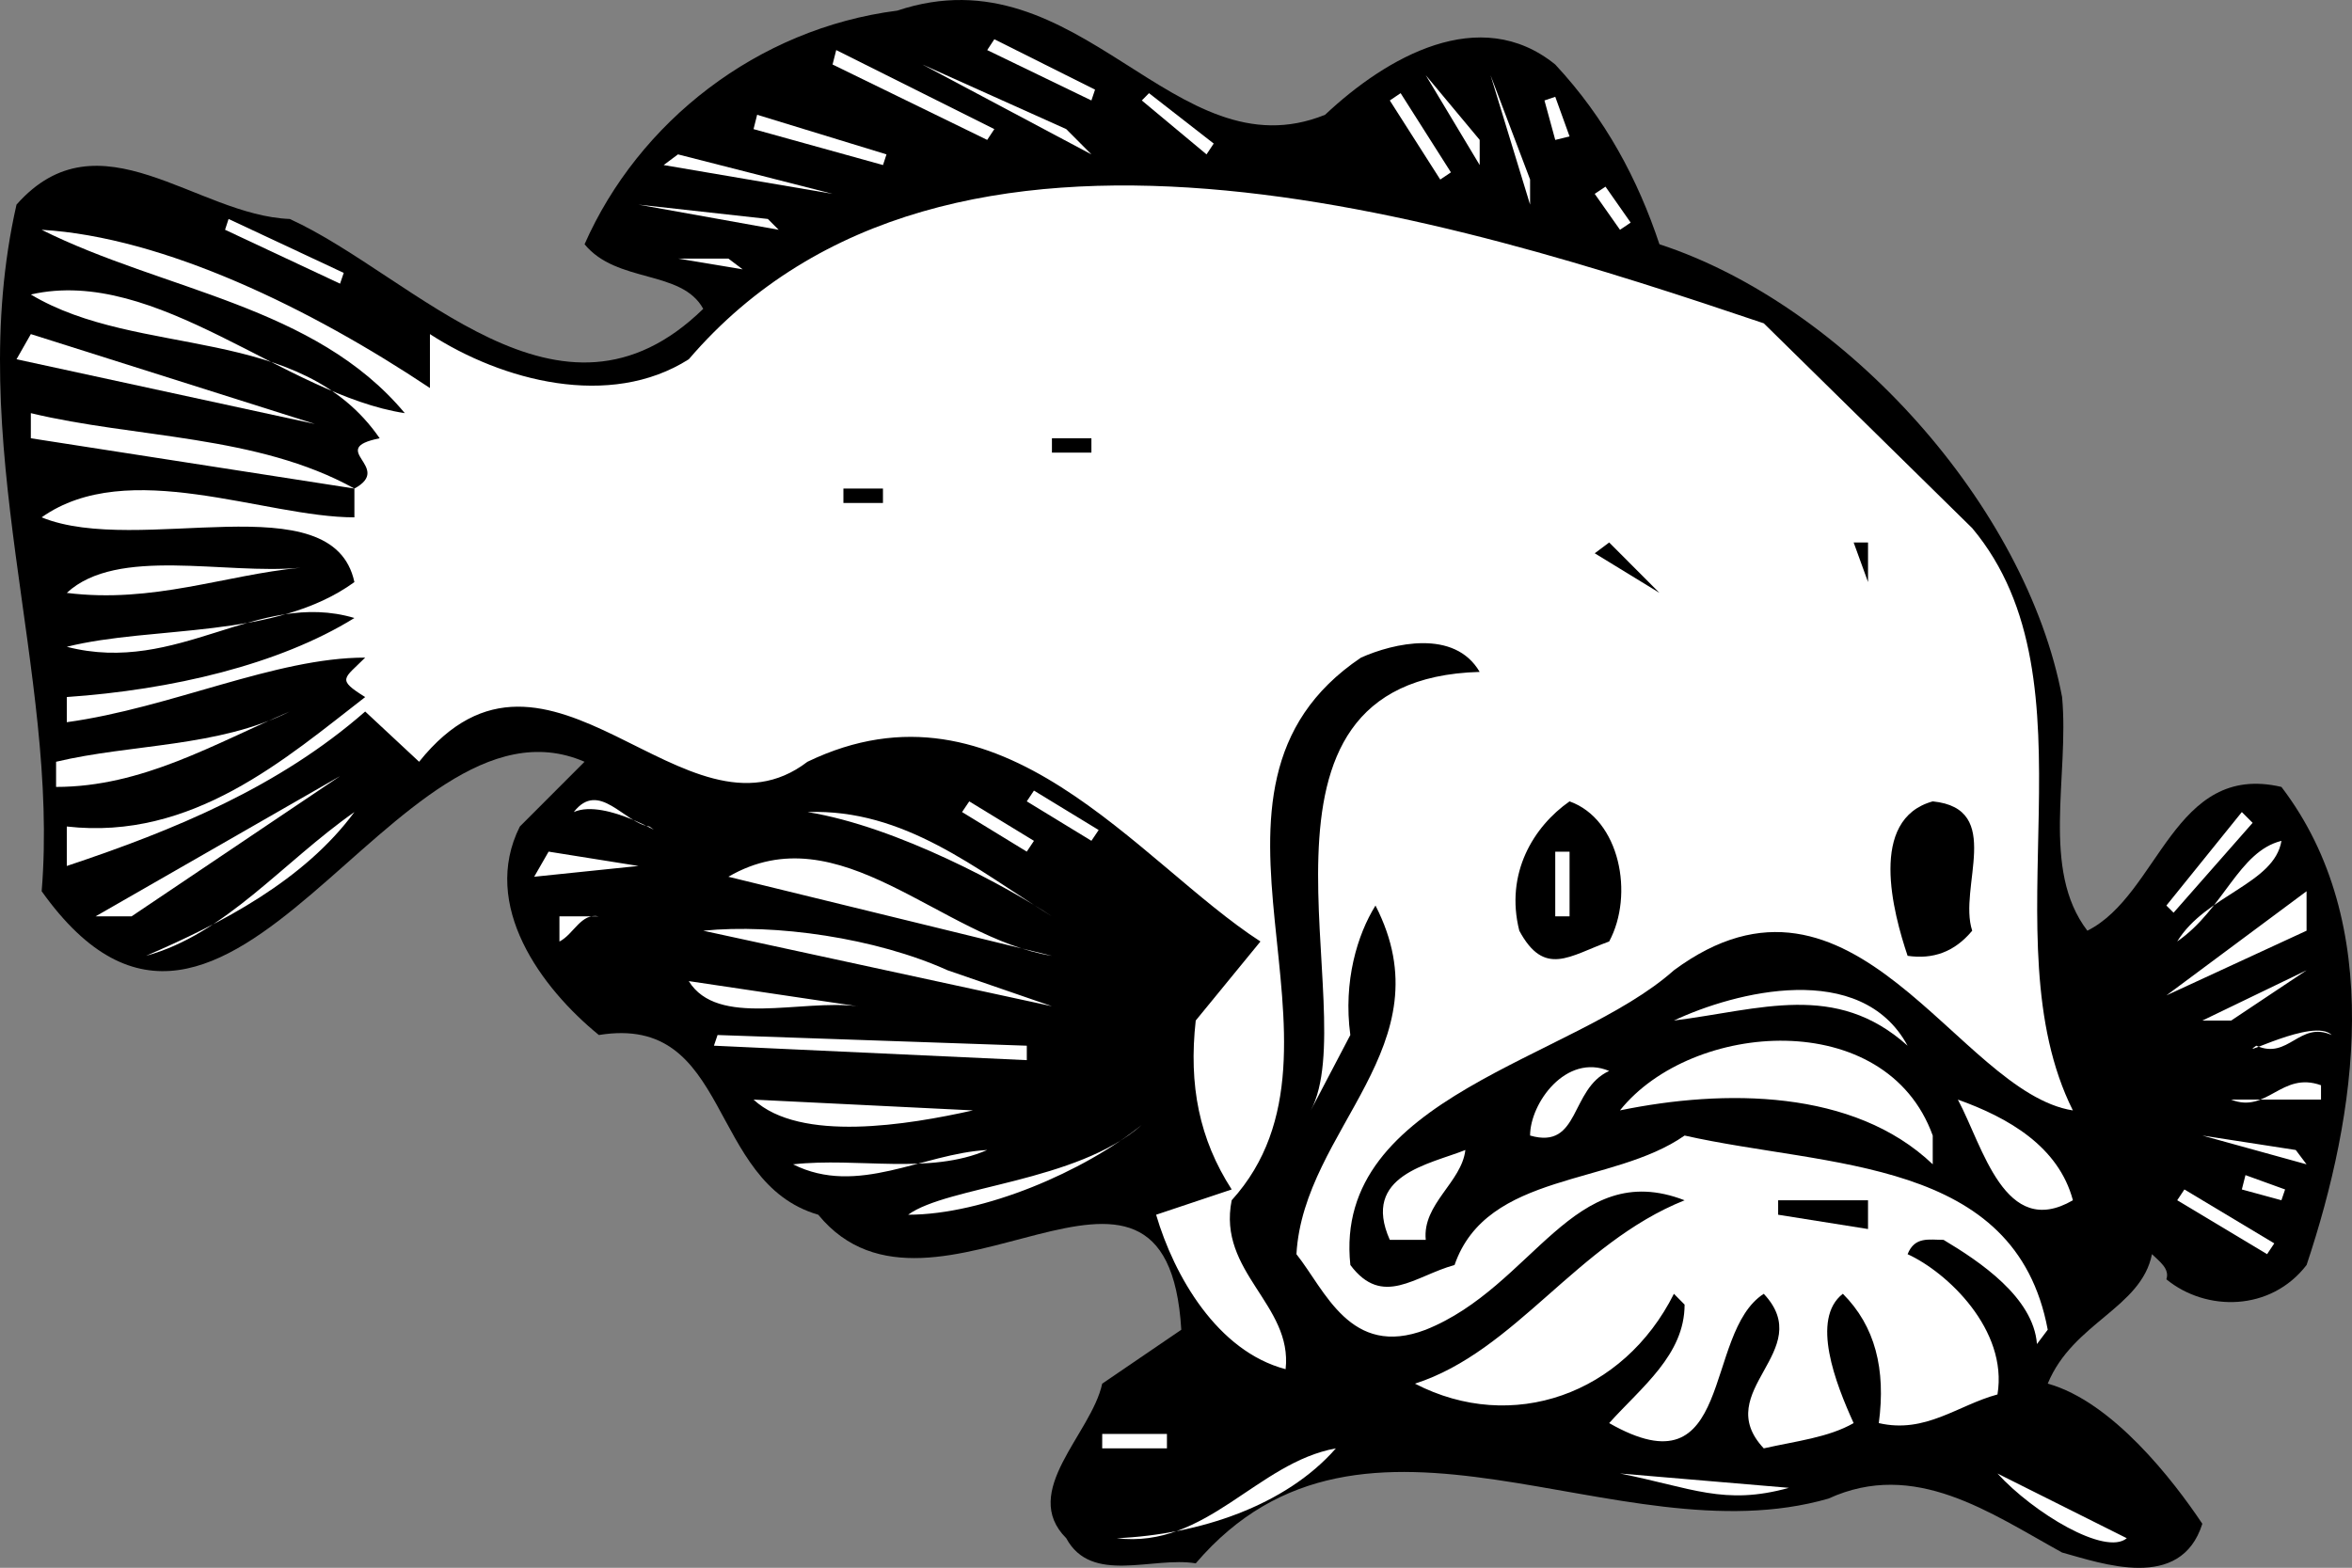 <svg xmlns="http://www.w3.org/2000/svg" width="65.422" height="43.619"><rect width="100%" height="100%" fill="#808080" stroke="none"/><path d="M36.858 3.193c1.703-1.601 4.3-3.101 6.402-1.398 1.398 1.5 2.3 3.2 2.898 5 5.2 1.7 10.2 7.297 11.2 12.598.203 2.199-.598 4.8.703 6.5 2-1 2.398-4.7 5.398-4 2.899 3.8 2.102 9.101.7 13.3-1 1.301-2.801 1.301-3.9.399.099-.297-.198-.5-.401-.7-.297 1.5-2.2 1.903-2.899 3.602 1.8.5 3.5 2.7 4.3 3.899-.6 1.902-2.8 1.101-3.901.8-2-1.101-4.098-2.601-6.5-1.5-5.899 1.7-12.899-3.699-17.598 1.801-1.2-.199-2.902.598-3.602-.699-1.3-1.3.7-2.902 1-4.3l2.2-1.5c-.399-6.7-6.899.698-10.098-3.2-3.102-.902-2.402-5.602-6.102-5-1.597-1.3-3.3-3.602-2.199-5.8l1.8-1.802c-5.3-2.3-9.901 10.899-15.1 3.602.5-6.102-2.2-12.5-.7-19.102 2.3-2.601 5 .301 7.602.399 3.5 1.601 7.5 6.402 11.5 2.5-.602-1.098-2.403-.7-3.301-1.797 1.5-3.402 4.8-6 8.7-6.5 5.1-1.703 7.698 4.598 11.898 2.898"/><path fill="#fff" d="m27.46 1.393.198-.301 2.801 1.402-.101.301-2.899-1.402m-4.301.402.102-.402 4.398 2.199-.199.3-4.3-2.097m7.199 2.5-4.7-2.5 4 1.797.7.703m10.8.297-1.5-2.5 1.5 1.8v.7m1.402 1.101-1.1-3.601 1.1 2.902v.7m-10.8-2.899.2-.203 1.8 1.402-.2.301-1.8-1.5m6.898 0 .301-.203 1.399 2.203-.297.2-1.403-2.2m4.302 0 .3-.102.398 1.102-.398.098-.3-1.098m-22 .797.1-.399 3.598 1.102-.097.297-3.602-1m-2.499 1 .398-.297 4.3 1.098-4.699-.801"/><path fill="#fff" d="M54.858 14.693c3.601 4.301.402 11.399 2.8 16.2-3.199-.5-6.097-7.598-11.097-3.899-2.801 2.5-9.5 3.5-9 8.2.898 1.199 1.797.3 2.898 0 .899-2.602 4.399-2.2 6.399-3.602 4 .902 9.203.601 10.101 5.402l-.3.399c-.098-1.301-1.598-2.301-2.598-2.899-.403 0-.801-.101-1 .399 1.097.5 2.797 2.101 2.5 3.902-1.102.297-2 1.098-3.301.797.2-1.5-.102-2.7-1-3.598-.902.7-.2 2.5.3 3.598-.702.402-1.6.5-2.5.703-1.5-1.602 1.5-2.703 0-4.3-1.702 1.097-.8 5.597-4.3 3.597.898-1 2.098-1.899 2.098-3.297l-.297-.3c-1.403 2.8-4.5 3.898-7.203 2.5 2.8-.903 4.5-3.903 7.5-5.102-3.098-1.2-4.2 2.402-7.2 3.601-2.097.801-2.8-1.101-3.597-2.101.199-3.5 4.199-5.801 2.199-9.7-.5.801-.902 2.102-.7 3.602l-1.1 2.098c1.5-2.801-2.5-12 4.698-12.2-.699-1.199-2.398-.8-3.3-.398-5.5 3.7.3 10.797-3.598 15.098-.402 2 1.7 2.902 1.5 4.699-1.902-.5-3.102-2.598-3.602-4.297l2.102-.703c-.902-1.399-1.2-2.899-1-4.7l1.8-2.199c-3.402-2.199-7.202-7.601-12.6-5-3.4 2.602-7.2-4.5-10.802 0l-1.5-1.398c-2.398 2.098-5.3 3.297-8.3 4.297v-1.098c3.5.399 6.101-1.902 8.3-3.601-.8-.5-.597-.5 0-1.098-2.5 0-5.398 1.398-8.3 1.797v-.7c2.902-.199 5.902-.898 8-2.199-2.7-.8-4.899 1.602-8 .801 2.402-.601 5.8-.199 8-1.8-.598-2.801-6-.7-8.7-1.801 2.403-1.7 6.2 0 8.7 0v-.801l-9-1.399v-.699c2.902.7 6.3.598 9 2.098 1.101-.598-.797-1.098.703-1.399-2.203-3.199-6.703-2.199-9.703-4 3.5-.8 7.101 2.801 10.402 3.301-2.5-3-6.7-3.402-10.102-5.101 3.403.199 7.5 2.199 10.801 4.402v-1.5c2 1.297 5 2.098 7.2.7 7.199-8.403 21.3-3.903 29.902-1l5.797 5.698m-10.5-9.3.3-.2.7 1-.297.2-.703-1"/><path fill="#fff" d="m21.658 6.393-3.898-.7 3.598.399.3.3M6.26 6.393l.098-.301 3.203 1.5-.102.3-3.2-1.5m14.399 1.102-1.8-.3h1.402l.398.3M.46 9.994l.398-.699 7.902 2.5-8.3-1.8"/><path d="M29.26 12.592h1.098v-.399H29.26zm-5.8 1.402h1.1v-.402h-1.1zm20.898 1.399.402-.301 1.398 1.402-1.8-1.101m7.602.8-.4-1.101h.4v1.101"/><path fill="#fff" d="M8.358 15.795c-2.098.2-4.098 1-6.5.7 1.402-1.302 4.402-.5 6.5-.7m-.298 4c-2.1.898-4.1 2.098-6.5 2.098v-.7c2.098-.5 4.5-.398 6.5-1.398m-5.402 5.699 6.801-3.902-5.8 3.902h-1m15.401-2.5c.598.399-1.202-.8-2.1-.402.698-.899 1.398.3 2.1.402m10.5-.699.2-.3 1.8 1.097-.202.3-1.797-1.097"/><path d="M44.76 26.193c-1.102.399-1.8 1-2.5-.3-.402-1.598.398-2.899 1.398-3.598 1.403.5 1.801 2.598 1.102 3.898m10.098-.3c-.5.601-1.098.8-1.797.699-.403-1.2-1.102-3.797.699-4.297 2 .2.7 2.398 1.098 3.598"/><path fill="#fff" d="M4.06 26.592c2.2-.598 3.798-2.598 5.798-4-1.399 1.902-3.7 3.101-5.797 4m25.199-1.098c-1.2-.8-4.3-2.5-6.8-2.902 2.698-.098 4.698 1.601 6.8 2.902m-2.5-2.902.2-.297 1.8 1.098-.2.3-1.8-1.101m35.598 0 .3.3-2.199 2.5-.2-.199 2.099-2.601m1.102.801c-.2 1.199-2.102 1.5-2.9 2.8 1.298-.898 1.7-2.5 2.9-2.8m-48.602 1 .402-.7 2.5.399-2.902.3m14.402 2.2-9-2.2c3.098-1.8 5.898 1.7 9 2.2m14-1.098h.398v-1.8h-.398zm17 2.199 3.898-2.898v1.098l-3.898 1.8m-43.602-2.199c-.5-.101-.699.5-1.097.7v-.7h1.097m12.602 2.5-9.7-2.101c2-.2 4.798.199 6.798 1.101l2.902 1m32 .399 2.898-1.399-2.097 1.399h-.801m-37.402-.399c-1.598-.199-3.899.598-4.7-.699l4.7.7m29.202 1.097c-2-1.797-4.1-1-6.5-.7 1.7-.8 5.2-1.699 6.5.7m11.798-.297c-.899-.402-1.2.7-2.098.297-.602.402 1.598-.797 2.098-.297m-45 .297.101-.297 8.602.297v.402l-8.703-.402"/><path fill="#fff" d="M53.76 31.592v.8c-2.2-2.097-5.8-2.097-8.7-1.5 2-2.5 7.4-2.898 8.7.7m-9-1.797c-1.102.5-.8 2.2-2.2 1.797 0-.899 1-2.297 2.2-1.797m19.8.797h-2.5c1 .402 1.4-.797 2.5-.399v.399m-37.5.301c-1.8.402-4.8.902-6.1-.301l6.1.3m30.598 2.501c-1.898 1.101-2.5-1.5-3.199-2.801 1.399.5 2.8 1.3 3.2 2.8m-32.399.403c1.098-.8 4.7-.902 6.5-2.5-1.602 1.297-4.402 2.5-6.5 2.5m38.898-1.402-2.898-.801 2.598.402.3.399m-36.698-.399c-1.802.098-3.602 1.301-5.4.399 1.798-.2 3.798.3 5.4-.399m13.3 0c-.102.899-1.2 1.5-1.102 2.5h-1c-.8-1.8 1.102-2.101 2.102-2.5m21.598 1.098.101-.399 1.102.399-.102.3-1.101-.3"/><path d="m51.96 34.193-2.5-.398v-.402h2.5v.8"/><path fill="#fff" d="m60.56 33.393.2-.301 2.5 1.5-.2.3-2.5-1.5m-29.902 6.903h1.801v-.402h-1.8zm6.5 0c-1.398 1.598-3.8 2.398-6.097 2.5 2.5.297 3.898-2.102 6.097-2.5m12.602 1.098c-1.8.5-2.7 0-4.7-.399l4.7.399m9.398 1.402c-.597.5-2.597-.703-3.597-1.8l3.597 1.8"/></svg>
